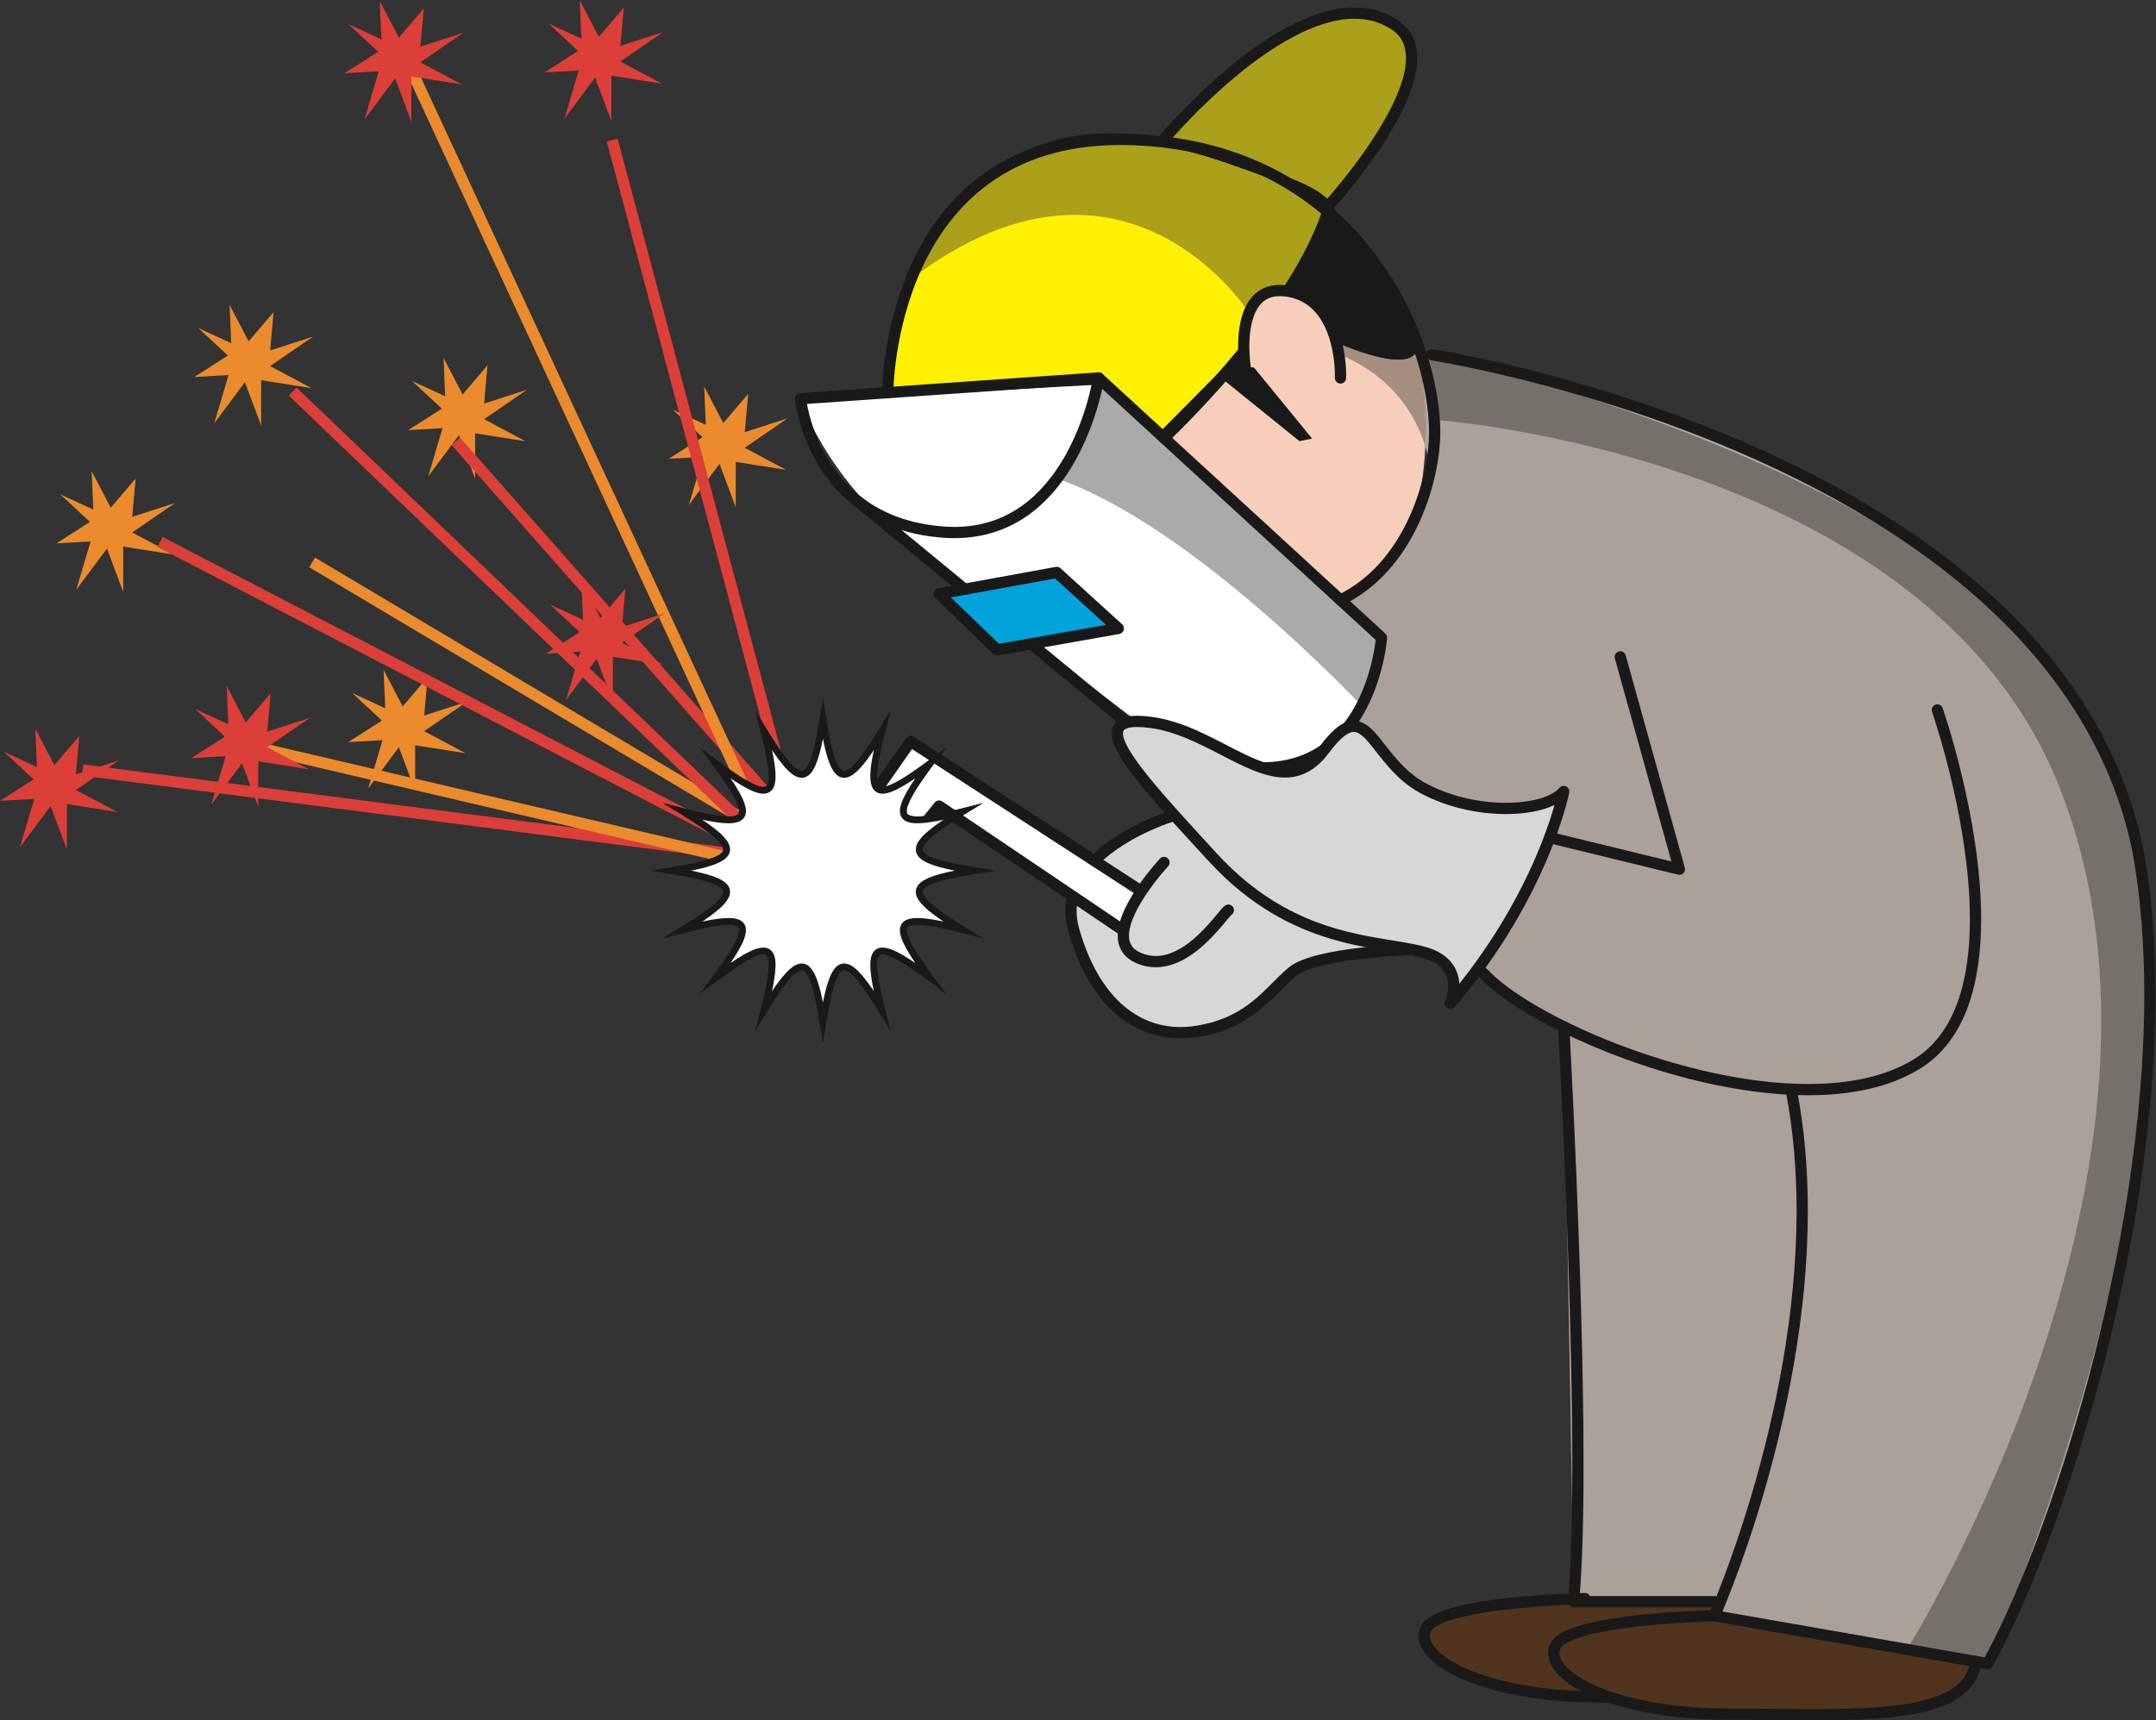<?xml version="1.0" encoding="UTF-8"?>
<!DOCTYPE svg PUBLIC "-//W3C//DTD SVG 1.1//EN" "http://www.w3.org/Graphics/SVG/1.1/DTD/svg11.dtd">
<svg version="1.1" xmlns="http://www.w3.org/2000/svg" xmlns:xlink="http://www.w3.org/1999/xlink" x="0" y="0" width="436" height="348" viewBox="0, 0, 436, 348">
  <rect x="0" y="0" width="436" height="348" fill="#333333" stroke="none"/>
  <defs>
    <clipPath id="Clip_1">
      <path d="M0.06,0.063 L435.906,0.063 L435.906,347.94 L0.06,347.94 z"/>
    </clipPath>
    <clipPath id="Clip_2">
      <path d="M0.06,0.063 L435.906,0.063 L435.906,347.94 L0.06,347.94 z"/>
    </clipPath>
  </defs>
  <g id="Layer_1">
    <g>
      <path d="M220.921,77.19 L161.886,80.657 C161.886,80.657 166.298,95.511 183.469,109.642 C200.639,123.772 241.008,154.35 241.008,154.35 C241.008,154.35 253.081,162.712 268.182,149.974 C283.282,137.235 279.376,128.982 279.376,128.982 L220.921,77.19" fill="#FFFFFE"/>
      <path d="M235.393,28.141 C235.393,28.141 264.325,-6.423 281.956,4.952 C294.823,13.253 268.182,42.164 268.182,42.164 L235.393,28.141" fill="#FFF101"/>
      <path d="M320.508,323.365 C320.508,323.365 290.645,323.934 288.27,329.621 C285.895,335.308 299.726,343.27 323.521,343.27 C347.315,343.27 371.983,345.256 373.299,332.602 L339.622,319.184 L320.508,323.365" fill="#50341D"/>
      <path d="M289.571,71.767 C289.571,71.767 399.404,94.914 424.494,149.974 C458.532,224.673 401.954,336.512 401.954,336.512 L346.711,326.844 L348.164,323.365 L318.256,323.365 L316.221,208.056 L299.945,196.848 L315.658,160.149 L306.511,163.737 L295.151,162.29 L283.129,155.934 L273.434,145.92 L279.376,131.455 L271.086,121.369 C271.086,121.369 278.828,118.44 285.466,106.265 C292.104,94.09 288.005,83.242 288.005,71.767 L289.571,71.767" fill="#ABA198"/>
    </g>
    <path d="M268.182,43.792 L260.429,58.899 L246.973,76.454 L234.825,88.073 L271.086,121.369 C271.086,121.369 281.39,117.416 285.466,106.265 C289.542,95.114 292.91,60.066 268.182,43.792" fill="#F7CEB9"/>
    <path d="M179.522,79.428 C179.522,79.428 178.547,52.568 199.734,35.947 C220.921,19.325 246.758,32.169 258.536,35.947 C270.314,39.724 269.6,43.792 269.6,43.792 L257.792,64.901 L234.825,88.073 L220.921,77.19 L179.522,79.428" fill="#FFF101"/>
    <path d="M179.522,79.428 L180.204,79.403 L180.201,79.275 C180.2,79.186 180.198,79.053 180.198,78.877 C180.197,76.973 180.4,70.109 183,61.86 C185.602,53.609 190.59,43.987 200.156,36.484 C207.929,30.389 216.301,28.332 224.415,28.329 C231.23,28.328 237.851,29.793 243.693,31.561 C249.538,33.33 254.592,35.397 258.328,36.597 C263.517,38.259 266.192,39.968 267.535,41.276 C268.877,42.59 268.919,43.463 268.925,43.654 L268.924,43.696 L269.183,43.719 L268.927,43.674 L268.924,43.696 L269.183,43.719 L268.927,43.674 L269.6,43.792 L269.004,43.459 L257.242,64.486 L234.768,87.161 L221.342,76.653 C221.211,76.55 221.05,76.5 220.884,76.509 L179.486,78.746 L179.522,79.428 L180.204,79.403 L179.522,79.428 L179.559,80.109 L220.702,77.886 L234.405,88.61 C234.677,88.823 235.066,88.799 235.31,88.553 L258.277,65.381 L258.388,65.234 L270.195,44.125 L270.272,43.91 C270.278,43.874 270.29,43.787 270.29,43.654 C270.297,43.107 270.054,41.81 268.486,40.297 C266.919,38.778 264.059,37.003 258.745,35.297 C255.095,34.127 250.002,32.045 244.089,30.255 C238.173,28.465 231.426,26.964 224.415,26.964 C216.075,26.96 207.347,29.103 199.313,35.41 C189.477,43.126 184.356,53.017 181.699,61.45 C179.04,69.886 178.834,76.877 178.833,78.877 C178.833,79.246 178.84,79.445 178.84,79.452 C178.847,79.635 178.928,79.809 179.062,79.932 C179.197,80.055 179.377,80.119 179.559,80.109 L179.522,79.428" fill="#1A1919"/>
    <path d="M269.6,43.792 C269.6,43.792 286.398,62.558 286.689,69.619 C286.98,76.678 271.093,69.619 271.093,69.619 L260.429,57.86 L269.6,43.792" fill="#1A1919"/>
    <path d="M251.003,71.179 L265.341,88.718 L262.781,89.238 L247.757,77.1" fill="#1A1919"/>
    <path d="M289.097,94.222 C288.989,93.394 288.75,92.012 288.235,90.303 C288.51,84.373 288.109,77.657 286.484,71.006 C286.607,70.7 286.678,70.347 286.691,69.943 C287.177,71.124 287.628,72.323 288.035,73.535 C288.268,80.479 289.735,87.228 289.097,94.222" fill="#A9AAA9"/>
    <path d="M289.183,95.069 C289.183,95.069 289.168,94.765 289.097,94.222 C289.735,87.228 288.268,80.479 288.035,73.535 C288.278,74.257 288.506,74.984 288.717,75.714 L290.312,84.566 C290.536,88.098 290.221,91.631 289.183,95.069" fill="#76706B"/>
    <path d="M288.235,90.303 C286.638,84.998 282.378,76.544 271.093,71.767 L265.341,63.277 L271.093,69.619 C271.093,69.619 278.154,72.756 282.775,72.756 C284.553,72.756 285.969,72.291 286.484,71.006 C288.109,77.657 288.51,84.373 288.235,90.303" fill="#A68E81"/>
    <path d="M272.498,47.055 C272.398,46.968 272.299,46.884 272.198,46.798 C271.271,45.7 270.528,44.846 270.078,44.334 L270.116,44.266 C270.782,45.017 271.591,45.954 272.498,47.055 M269.191,41.066 C269.187,41.06 269.182,41.054 269.177,41.048 C273.894,35.658 293.312,12.278 281.956,4.952 C293.881,12.474 274.004,35.73 269.191,41.066" fill="#A9AAA9"/>
    <path d="M269.177,41.048 C268.982,40.806 268.753,40.554 268.486,40.297 C266.919,38.778 264.059,37.003 258.745,35.297 C255.095,34.127 250.002,32.045 244.089,30.255 C241.364,29.431 238.463,28.668 235.441,28.084 C236.572,26.758 257.293,2.734 274.03,2.734 C276.819,2.734 279.497,3.401 281.956,4.952 C293.312,12.278 273.894,35.658 269.177,41.048" fill="#AAA019"/>
    <path d="M265.34,63.275 L261.113,60.361 L261.718,59.281 L265.34,63.275 M274.758,49.89 C273.821,48.734 272.949,47.686 272.198,46.798 C272.299,46.884 272.398,46.968 272.498,47.055 C273.2,47.906 273.96,48.854 274.758,49.89" fill="#A68E81"/>
    <path d="M252.524,63.183 C252.524,63.183 239.955,43.459 217.346,43.459 C208.26,43.459 197.555,46.643 185.388,55.571 C188.335,49.001 192.945,42.14 200.156,36.484 C207.929,30.389 216.301,28.332 224.415,28.329 C231.23,28.328 237.851,29.793 243.693,31.561 C249.538,33.33 254.592,35.397 258.328,36.597 C263.517,38.259 266.192,39.968 267.535,41.276 C267.835,41.569 268.07,41.841 268.254,42.088 C268.206,42.139 268.182,42.164 268.182,42.164 C268.182,42.164 268.32,42.305 268.575,42.575 C268.866,43.091 268.913,43.446 268.923,43.604 L264.091,52.242 L260.429,57.86 L260.75,58.214 L259.984,59.583 L258.803,58.769 L252.524,63.183" fill="#AAA019"/>
    <path d="M261.113,60.361 L259.984,59.583 L260.75,58.214 L261.718,59.281 L261.113,60.361 M184.297,56.384 C184.297,56.384 194.209,27.431 226.385,27.431 C229.213,27.431 232.211,27.654 235.393,28.141 C235.393,28.141 235.409,28.122 235.441,28.084 C238.463,28.668 241.364,29.431 244.089,30.255 C250.002,32.045 255.095,34.127 258.745,35.297 C264.059,37.003 266.919,38.778 268.486,40.297 C268.753,40.554 268.982,40.806 269.177,41.048 C269.182,41.054 269.187,41.06 269.191,41.066 C268.719,41.59 268.391,41.941 268.254,42.088 C268.07,41.841 267.835,41.569 267.535,41.276 C266.192,39.968 263.517,38.259 258.328,36.597 C254.592,35.397 249.538,33.33 243.693,31.561 C237.851,29.793 231.23,28.328 224.415,28.329 C216.301,28.332 207.929,30.389 200.156,36.484 C192.945,42.14 188.335,49.001 185.388,55.571 C185.025,55.837 184.663,56.107 184.297,56.384 M264.091,52.242 L268.923,43.604 C268.913,43.446 268.866,43.091 268.575,42.575 C268.907,42.928 269.436,43.5 270.116,44.266 L270.078,44.334 C269.771,43.983 269.6,43.792 269.6,43.792 L264.091,52.242 M269.6,43.792 L269.6,43.792" fill="#1A1919"/>
    <path d="M282.775,72.756 C278.154,72.756 271.093,69.619 271.093,69.619 L265.341,63.277 L265.341,63.276 L265.34,63.275 L261.718,59.281 L260.75,58.214 L260.429,57.86 L269.6,43.792 C269.6,43.792 269.771,43.983 270.078,44.334 C270.528,44.846 271.271,45.7 272.198,46.798 C272.949,47.686 273.821,48.734 274.758,49.89 C278.655,54.943 283.45,62.057 286.691,69.943 C286.678,70.347 286.607,70.7 286.484,71.006 C285.969,72.291 284.553,72.756 282.775,72.756" fill="#1A1919"/>
    <g>
      <path d="M433.353,179.768 C431.649,169.445 428.795,159.411 424.494,149.974 C424.404,149.775 424.314,149.582 424.222,149.385 C424.774,150.454 425.301,151.532 425.807,152.628 C429.604,160.859 432.022,170.033 433.353,179.768 M409.091,128.275 C377.134,95.788 316.926,78.521 296.529,73.409 C318.207,78.021 376.062,93.123 409.091,128.275" fill="#A9AAA9"/>
      <path d="M401.954,336.512 L401.954,336.512 L385.812,333.374 C385.812,333.374 447.223,235.023 416.152,158.436 C389.236,92.087 290.38,84.94 290.38,84.94 L290.312,84.566 C290.124,81.595 289.556,78.625 288.717,75.714 L288.005,71.767 C288.005,71.767 291.156,72.266 296.529,73.409 C316.926,78.521 377.134,95.788 409.091,128.275 C415.066,134.635 420.233,141.656 424.222,149.385 C424.314,149.582 424.404,149.775 424.494,149.974 C428.795,159.411 431.649,169.445 433.353,179.768 C442.326,245.378 401.954,336.512 401.954,336.512" fill="#76706B"/>
    </g>
    <path d="M290.312,84.566 L288.717,75.714 C289.556,78.625 290.124,81.595 290.312,84.566" fill="#585450"/>
    <path d="M222.174,77.181 L279.376,128.982 L275.342,142.763 C275.342,142.763 241.121,106.211 213.757,96.814 L218.686,88.073 L222.174,77.181" fill="#A9AAA9"/>
    <path d="M320.486,322.228 C320.467,322.228 312.98,322.37 305.155,323.23 C301.239,323.661 297.244,324.267 294.01,325.147 C292.391,325.589 290.962,326.095 289.799,326.717 C289.217,327.029 288.7,327.372 288.259,327.771 C287.82,328.169 287.451,328.631 287.22,329.182 C286.987,329.738 286.868,330.33 286.868,330.922 C286.868,331.847 287.153,332.757 287.643,333.607 C288.506,335.096 289.98,336.452 291.981,337.714 C294.986,339.598 299.211,341.257 304.52,342.463 C309.827,343.666 316.216,344.407 323.521,344.407 C329.191,344.407 334.925,344.521 340.395,344.521 C349.112,344.517 357.14,344.243 363.265,342.707 C366.327,341.934 368.932,340.846 370.902,339.227 C372.873,337.618 374.161,335.412 374.43,332.72 C374.495,332.095 374.041,331.536 373.416,331.471 C372.792,331.406 372.232,331.86 372.168,332.484 C371.936,334.608 371.032,336.157 369.455,337.472 C368.27,338.45 366.683,339.262 364.751,339.908 C361.854,340.88 358.195,341.474 354.049,341.814 C349.902,342.155 345.268,342.246 340.395,342.246 C334.956,342.246 329.221,342.133 323.521,342.133 C312.627,342.135 303.869,340.439 297.918,338.109 C294.943,336.947 292.674,335.622 291.209,334.329 C290.476,333.684 289.946,333.05 289.614,332.472 C289.281,331.891 289.144,331.379 289.143,330.922 C289.144,330.628 289.199,330.348 289.319,330.059 C289.385,329.899 289.527,329.691 289.787,329.456 C290.268,329.013 291.144,328.522 292.287,328.086 C294.291,327.315 297.094,326.681 300.133,326.193 C304.697,325.458 309.809,325.033 313.768,324.794 C315.748,324.675 317.441,324.602 318.638,324.558 C319.236,324.537 319.711,324.523 320.035,324.514 C320.359,324.505 320.529,324.502 320.529,324.502 C321.158,324.49 321.657,323.971 321.645,323.343 C321.633,322.715 321.114,322.216 320.486,322.228" fill="#1A1919"/>
    <g clip-path="url(#Clip_1)">
      <path d="M236.265,28.871 L236.322,28.804 C236.929,28.086 242.351,21.771 249.646,15.673 C253.292,12.625 257.406,9.632 261.592,7.421 C265.779,5.205 270.031,3.787 273.919,3.792 C276.565,3.795 279.041,4.428 281.339,5.907 C282.433,6.616 283.152,7.448 283.629,8.414 C284.102,9.38 284.329,10.5 284.329,11.771 C284.336,14.399 283.324,17.631 281.74,20.939 C279.37,25.906 275.763,31.046 272.753,34.918 C271.247,36.855 269.892,38.479 268.914,39.615 C268.426,40.183 268.031,40.63 267.76,40.934 C267.625,41.085 267.52,41.201 267.45,41.279 L267.345,41.394 C266.919,41.856 266.949,42.575 267.411,43.001 C267.873,43.427 268.592,43.397 269.018,42.935 C269.038,42.913 273.385,38.197 277.755,31.986 C279.939,28.878 282.131,25.398 283.793,21.919 C285.449,18.436 286.597,14.961 286.604,11.771 C286.605,10.232 286.327,8.75 285.671,7.412 C285.018,6.075 283.982,4.902 282.573,3.996 C279.889,2.261 276.931,1.514 273.919,1.517 C269.337,1.522 264.624,3.196 260.105,5.636 C253.33,9.304 246.963,14.737 242.261,19.257 C237.562,23.778 234.539,27.389 234.52,27.411 C234.117,27.893 234.181,28.61 234.662,29.013 C235.144,29.416 235.862,29.353 236.265,28.871" fill="#1A1919"/>
      <path d="M346.711,326.844 C346.711,326.844 316.847,327.413 314.473,333.1 C312.098,338.787 325.929,346.749 349.724,346.749 C373.519,346.749 398.187,348.735 399.502,336.084" fill="#50341D"/>
      <path d="M346.689,325.707 C346.67,325.708 339.183,325.849 331.358,326.709 C327.442,327.14 323.446,327.747 320.213,328.626 C318.594,329.068 317.165,329.574 316.002,330.196 C315.42,330.509 314.903,330.851 314.462,331.25 C314.023,331.648 313.654,332.111 313.423,332.662 C313.19,333.218 313.071,333.809 313.072,334.402 C313.071,335.327 313.356,336.236 313.846,337.086 C314.71,338.575 316.184,339.931 318.185,341.192 C321.189,343.077 325.414,344.736 330.723,345.941 C336.03,347.144 342.419,347.886 349.724,347.886 C355.395,347.886 361.13,347.999 366.601,347.999 C375.317,347.996 383.345,347.721 389.469,346.186 C392.531,345.414 395.136,344.326 397.105,342.707 C399.076,341.098 400.365,338.893 400.633,336.201 C400.698,335.576 400.244,335.017 399.62,334.952 C398.995,334.887 398.436,335.341 398.371,335.966 C398.139,338.088 397.236,339.637 395.659,340.952 C394.473,341.93 392.887,342.741 390.955,343.387 C388.058,344.359 384.399,344.953 380.254,345.292 C376.107,345.633 371.473,345.725 366.601,345.724 C361.162,345.725 355.425,345.611 349.724,345.611 C338.83,345.613 330.072,343.918 324.121,341.588 C321.147,340.426 318.877,339.101 317.412,337.808 C316.679,337.163 316.149,336.529 315.817,335.951 C315.484,335.37 315.347,334.858 315.346,334.402 C315.347,334.107 315.402,333.828 315.522,333.538 C315.588,333.379 315.731,333.17 315.99,332.935 C316.471,332.493 317.347,332.001 318.49,331.565 C320.494,330.794 323.296,330.16 326.336,329.672 C330.9,328.937 336.011,328.512 339.971,328.273 C341.951,328.154 343.644,328.081 344.841,328.038 C345.439,328.016 345.914,328.002 346.238,327.993 C346.562,327.985 346.732,327.981 346.733,327.981 C347.361,327.969 347.86,327.451 347.848,326.823 C347.836,326.195 347.317,325.695 346.689,325.707" fill="#1A1919"/>
    </g>
    <path d="M237.487,164.917 C237.487,164.917 212.675,172.283 217.122,188.078 C221.57,203.873 231.313,210.376 242.132,208.609 C252.951,206.845 256.577,200.589 261.304,196.608 C266.031,192.627 285.466,192.063 285.466,192.063" fill="#D7D8D6"/>
    <path d="M237.164,163.827 C237.109,163.845 231.815,165.412 226.443,168.703 C223.757,170.352 221.045,172.433 218.967,175.021 C216.891,177.602 215.449,180.735 215.451,184.351 C215.451,185.644 215.635,186.992 216.027,188.386 C218.057,195.594 221.19,200.995 225.111,204.615 C229.028,208.236 233.747,210.034 238.729,210.028 C239.912,210.028 241.109,209.928 242.315,209.731 C247.916,208.825 251.755,206.705 254.714,204.328 C257.673,201.951 259.785,199.366 262.036,197.478 C262.484,197.097 263.21,196.691 264.124,196.325 C265.726,195.678 267.891,195.138 270.21,194.717 C273.691,194.082 277.525,193.7 280.479,193.48 C281.957,193.37 283.215,193.3 284.102,193.257 C284.545,193.236 284.896,193.222 285.135,193.213 C285.374,193.204 285.498,193.2 285.499,193.2 C286.127,193.182 286.621,192.658 286.603,192.03 C286.585,191.402 286.061,190.908 285.433,190.926 C285.413,190.927 280.532,191.068 275.025,191.713 C272.27,192.036 269.361,192.484 266.801,193.114 C265.521,193.43 264.328,193.791 263.274,194.215 C262.221,194.641 261.305,195.123 260.571,195.738 C258.096,197.832 256.032,200.365 253.292,202.552 C250.551,204.74 247.167,206.629 241.949,207.486 C240.858,207.664 239.784,207.753 238.729,207.753 C234.287,207.747 230.191,206.198 226.654,202.943 C223.122,199.686 220.163,194.68 218.217,187.769 C217.878,186.565 217.726,185.429 217.726,184.351 C217.728,181.352 218.898,178.748 220.741,176.445 C223.498,172.996 227.781,170.343 231.373,168.6 C233.168,167.727 234.787,167.075 235.953,166.644 C236.536,166.428 237.006,166.267 237.327,166.162 C237.487,166.109 237.611,166.069 237.693,166.044 L237.785,166.015 L237.811,166.007 C238.413,165.829 238.756,165.196 238.578,164.593 C238.399,163.991 237.766,163.648 237.164,163.827" fill="#1A1919"/>
    <path d="M289.399,72.891 C289.399,72.891 289.514,72.909 289.749,72.947 C293.387,73.54 324.803,78.976 357.266,93.977 C373.498,101.474 389.985,111.362 403.399,124.189 C416.814,137.02 427.153,152.762 431.2,172.049 L432.313,171.816 L431.195,172.021 C432.881,181.217 433.631,191.057 433.631,201.205 C433.633,227.025 428.775,254.831 422.253,279.123 C415.737,303.411 407.543,324.211 400.962,335.956 L401.954,336.512 L402.15,335.392 L346.907,325.724 L346.711,326.844 L347.749,327.309 C347.774,327.233 365.582,287.48 365.594,244.904 C365.593,236.688 364.928,228.364 363.336,220.199 C363.216,219.582 362.619,219.18 362.002,219.3 C361.385,219.42 360.983,220.018 361.103,220.634 C362.663,228.631 363.319,236.81 363.319,244.904 C363.32,265.878 358.909,286.272 354.492,301.405 C352.283,308.972 350.075,315.225 348.42,319.581 C347.593,321.759 346.904,323.463 346.423,324.62 C346.183,325.199 345.994,325.641 345.866,325.937 C345.738,326.234 345.673,326.379 345.673,326.38 C345.53,326.699 345.543,327.07 345.707,327.378 C345.87,327.687 346.171,327.904 346.515,327.965 L401.758,337.633 C402.235,337.716 402.71,337.49 402.947,337.068 C409.674,325.048 417.887,304.156 424.45,279.713 C431.009,255.273 435.904,227.308 435.906,201.205 C435.906,190.946 435.149,180.972 433.432,171.611 L433.427,171.582 C429.136,151.124 417.941,134.567 403.639,121.29 C382.179,101.369 353.724,88.742 330.629,81.056 C307.533,73.374 289.787,70.649 289.744,70.642 C289.123,70.547 288.542,70.973 288.447,71.594 C288.352,72.215 288.778,72.796 289.399,72.891" fill="#1A1919"/>
    <path d="M390.708,143.987 C390.709,143.987 390.736,144.066 390.792,144.23 C391.207,145.454 393.105,151.196 394.895,158.975 C396.687,166.753 398.366,176.574 398.365,185.917 C398.367,191.954 397.662,197.787 395.879,202.725 C394.091,207.669 391.264,211.693 386.978,214.312 C381.276,217.796 373.839,219.281 365.666,219.279 C353.213,219.283 339.109,215.84 327.059,211.192 C321.034,208.869 315.519,206.247 310.979,203.62 C306.441,200.997 302.874,198.352 300.782,196.077 C300.356,195.615 299.636,195.586 299.174,196.012 C298.712,196.438 298.683,197.157 299.109,197.619 C301.468,200.172 305.177,202.887 309.84,205.589 C323.825,213.667 346.371,221.539 365.666,221.554 C374.104,221.551 381.947,220.041 388.163,216.254 C392.976,213.319 396.115,208.785 398.018,203.497 C399.926,198.202 400.638,192.129 400.64,185.917 C400.638,175.665 398.69,165.02 396.748,156.917 C394.806,148.816 392.865,143.262 392.856,143.236 C392.649,142.643 392,142.33 391.407,142.538 C390.814,142.745 390.501,143.394 390.709,143.987" fill="#1A1919"/>
    <path d="M326.565,133.18 L338.005,174.26 L314.742,168.583 C314.132,168.434 313.517,168.808 313.368,169.418 C313.219,170.028 313.593,170.644 314.203,170.793 L339.352,176.931 C339.744,177.026 340.159,176.906 340.439,176.617 C340.719,176.328 340.826,175.908 340.718,175.521 L328.757,132.569 C328.588,131.964 327.961,131.61 327.356,131.779 C326.751,131.947 326.397,132.575 326.565,133.18" fill="#1A1919"/>
    <path d="M161.886,80.657 L161.965,81.792 L222.253,77.589 L222.174,76.454 L221.049,76.284 L221.037,76.36 C220.903,77.202 219.543,84.895 215.361,92.258 C213.273,95.942 210.488,99.534 206.841,102.187 C203.189,104.838 198.692,106.578 193.01,106.582 C192.341,106.582 191.656,106.558 190.954,106.508 C184.492,106.043 179.568,104.184 175.769,101.675 C170.076,97.913 166.882,92.636 165.11,88.267 C164.226,86.085 163.7,84.137 163.397,82.743 C163.246,82.046 163.15,81.488 163.092,81.109 C163.064,80.919 163.045,80.774 163.033,80.679 L163.021,80.574 L163.018,80.547 L161.886,80.657 L161.965,81.792 L161.886,80.657 L160.754,80.767 C160.767,80.864 161.385,87.28 165.448,94.024 C167.481,97.394 170.388,100.845 174.515,103.572 C178.639,106.301 183.977,108.291 190.791,108.777 C191.546,108.831 192.286,108.857 193.01,108.857 C199.364,108.862 204.515,106.806 208.562,103.742 C214.64,99.141 218.285,92.362 220.451,86.756 C222.614,81.145 223.289,76.678 223.298,76.624 C223.35,76.283 223.244,75.937 223.01,75.683 C222.776,75.429 222.439,75.295 222.095,75.319 L161.807,79.523 C161.499,79.544 161.216,79.687 161.017,79.923 C160.818,80.158 160.724,80.46 160.754,80.767 L161.886,80.657" fill="#1A1919"/>
    <path d="M221.404,77.292 L278.607,129.82 L279.376,128.982 L278.241,128.903 L278.237,128.963 C278.184,129.653 277.55,136.107 274.341,142.252 C272.739,145.327 270.507,148.314 267.421,150.524 C264.331,152.732 260.387,154.196 255.192,154.2 C248.487,154.203 239.671,151.714 228.209,145.007 L227.635,145.988 L228.358,145.11 L174.394,100.7 C173.909,100.301 173.192,100.371 172.793,100.856 C172.393,101.341 172.463,102.058 172.948,102.457 L226.912,146.867 L227.06,146.97 C238.744,153.803 247.918,156.472 255.192,156.475 C261.001,156.48 265.58,154.744 269.077,152.131 C274.328,148.208 277.151,142.43 278.697,137.672 C280.241,132.907 280.505,129.122 280.511,129.062 C280.535,128.717 280.4,128.378 280.145,128.145 L222.943,75.616 C222.48,75.191 221.761,75.222 221.336,75.685 C220.911,76.147 220.942,76.867 221.405,77.292" fill="#1A1919"/>
    <path d="M180.658,79.357 L179.534,79.427 L180.66,79.427 L180.658,79.357 L179.534,79.427 L180.66,79.427 C180.654,79.405 180.68,66.721 186.463,54.203 C189.351,47.94 193.659,41.731 200.083,37.088 C206.511,32.447 215.069,29.333 226.629,29.329 C227.617,29.329 228.628,29.352 229.66,29.398 C240.768,29.904 249.999,32.639 257.624,36.733 C269.058,42.874 276.898,52.096 281.889,61.535 C286.881,70.966 288.998,80.624 288.993,87.442 C288.993,88.035 288.977,88.607 288.946,89.155 C288.703,93.498 287.391,99.763 284.488,105.681 C281.584,111.609 277.118,117.174 270.589,120.346 C270.024,120.621 269.788,121.302 270.063,121.866 C270.338,122.431 271.018,122.667 271.583,122.392 C278.7,118.93 283.477,112.92 286.531,106.682 C289.588,100.434 290.95,93.942 291.218,89.284 C291.251,88.691 291.268,88.076 291.268,87.442 C291.267,82.594 290.283,76.571 288.103,70.192 C284.831,60.629 278.857,50.265 269.374,42.073 C259.896,33.881 246.899,27.899 229.763,27.126 C228.697,27.078 227.653,27.054 226.629,27.054 C214.661,27.049 205.567,30.312 198.751,35.244 C188.519,42.646 183.455,53.675 180.924,62.815 C178.394,71.965 178.386,79.278 178.385,79.427 L178.387,79.499 C178.426,80.126 178.966,80.602 179.593,80.563 C180.22,80.524 180.697,79.984 180.658,79.357" fill="#1A1919"/>
    <path d="M316.221,160.108 C316.221,160.108 312.204,180.882 293.276,203.006 C293.276,203.006 296.873,195.073 287.874,192.61 C278.872,190.141 261.68,191.265 245.307,173.48 C228.932,155.692 218.309,144.207 232.758,146.13 C247.209,148.054 258.825,163.672 267.805,151.64 C276.786,139.606 277.06,153.702 287.85,159.473 C298.64,165.243 312.68,164.314 316.221,160.108" fill="#D7D8D6"/>
    <path d="M316.221,160.108 L315.104,159.892 L315.094,159.941 C314.867,161.058 310.576,181.04 292.412,202.267 L293.276,203.006 L294.312,203.476 C294.345,203.392 295.117,201.714 295.124,199.484 C295.126,198.095 294.803,196.455 293.725,194.974 C292.651,193.49 290.858,192.242 288.174,191.513 C285.815,190.868 283.033,190.477 279.914,189.958 C275.237,189.183 269.81,188.134 264.047,185.653 C258.284,183.17 252.178,179.262 246.143,172.71 C240.659,166.753 235.828,161.509 232.398,157.278 C230.684,155.165 229.321,153.303 228.411,151.764 C227.955,150.996 227.614,150.309 227.396,149.728 C227.176,149.147 227.085,148.676 227.087,148.354 C227.088,148.104 227.133,147.951 227.192,147.837 C227.283,147.675 227.428,147.512 227.873,147.339 C228.311,147.174 229.019,147.056 229.982,147.058 C230.712,147.058 231.588,147.122 232.608,147.258 C237.594,147.916 242.364,150.342 246.871,152.676 C249.126,153.841 251.316,154.979 253.464,155.84 C255.612,156.698 257.727,157.288 259.841,157.291 C261.43,157.293 263.015,156.943 264.513,156.131 C266.013,155.322 267.413,154.068 268.716,152.32 C269.949,150.666 270.995,149.557 271.845,148.903 C272.703,148.244 273.311,148.058 273.775,148.058 C274.075,148.059 274.358,148.131 274.693,148.301 C275.275,148.595 275.975,149.235 276.74,150.13 C277.896,151.469 279.206,153.333 280.88,155.222 C282.556,157.111 284.615,159.033 287.313,160.476 C292.832,163.423 299.097,164.667 304.52,164.67 C307.313,164.669 309.885,164.339 312.041,163.713 C314.194,163.079 315.955,162.174 317.091,160.841 L316.221,160.108 L315.104,159.892 L316.221,160.108 L315.351,159.376 C314.69,160.177 313.303,160.983 311.406,161.528 C309.512,162.08 307.131,162.396 304.52,162.395 C299.443,162.398 293.499,161.208 288.386,158.47 C284.763,156.535 282.353,153.559 280.311,150.944 C279.286,149.638 278.363,148.425 277.359,147.473 C276.856,146.998 276.328,146.585 275.735,146.279 C275.144,145.973 274.478,145.782 273.775,145.783 C272.657,145.783 271.551,146.253 270.455,147.102 C269.351,147.956 268.203,149.207 266.893,150.96 C265.741,152.503 264.586,153.506 263.432,154.13 C262.275,154.752 261.107,155.014 259.841,155.016 C258.164,155.018 256.311,154.531 254.31,153.728 C251.307,152.528 248.003,150.637 244.441,148.894 C240.877,147.154 237.042,145.555 232.908,145.003 C231.813,144.857 230.843,144.783 229.982,144.783 C228.472,144.79 227.275,144.992 226.315,145.579 C225.84,145.873 225.437,146.284 225.18,146.776 C224.921,147.266 224.811,147.813 224.812,148.354 C224.814,149.063 224.986,149.777 225.267,150.529 C225.764,151.843 226.614,153.291 227.755,154.93 C231.175,159.827 237.269,166.425 244.47,174.25 C252.796,183.302 261.41,187.588 269.026,189.878 C272.834,191.025 276.393,191.68 279.542,192.202 C282.689,192.723 285.432,193.118 287.573,193.707 C289.892,194.346 291.155,195.312 291.886,196.312 C292.614,197.314 292.847,198.427 292.849,199.484 C292.849,200.325 292.693,201.11 292.536,201.673 C292.457,201.955 292.379,202.181 292.322,202.332 L292.257,202.498 L292.241,202.534 L292.239,202.54 L292.668,202.73 L292.24,202.537 L292.239,202.54 L292.668,202.73 L292.24,202.537 C292.007,203.053 292.188,203.662 292.666,203.966 C293.144,204.27 293.772,204.176 294.141,203.746 C313.246,181.409 317.312,160.447 317.337,160.324 C317.436,159.815 317.179,159.305 316.711,159.082 C316.243,158.858 315.685,158.979 315.351,159.376 L316.221,160.108" fill="#1A1919"/>
    <path d="M189.906,120.134 L213.701,115.791 L226.157,127.121 L201.654,131.455 L189.906,120.134" fill="#00A3DA"/>
    <path d="M189.906,120.134 L190.11,121.253 L213.352,117.011 L223.679,126.404 L202.026,130.234 L190.696,119.315 L189.906,120.134 L190.11,121.253 L189.906,120.134 L189.117,120.953 L200.865,132.274 C201.127,132.527 201.492,132.639 201.852,132.575 L226.355,128.241 C226.784,128.165 227.129,127.855 227.25,127.437 C227.371,127.018 227.245,126.572 226.923,126.279 L214.467,114.95 C214.205,114.712 213.844,114.609 213.497,114.672 L189.702,119.015 C189.281,119.092 188.941,119.396 188.817,119.806 C188.694,120.215 188.809,120.656 189.117,120.953 L189.906,120.134" fill="#1A1919"/>
    <path d="M315.085,207.757 C315.085,207.76 315.13,208.558 315.208,210.036 C315.759,220.373 317.961,263.797 317.96,296.379 C317.961,307.352 317.709,317.101 317.068,323.894 C317.038,324.213 317.143,324.529 317.359,324.766 C317.575,325.003 317.879,325.138 318.2,325.138 L346.767,325.138 C347.395,325.138 347.904,324.629 347.904,324.001 C347.904,323.372 347.395,322.863 346.767,322.863 L318.2,322.863 L318.2,324.001 L319.333,324.107 C319.986,317.175 320.235,307.391 320.235,296.379 C320.235,259.038 317.357,207.641 317.356,207.63 C317.321,207.003 316.784,206.523 316.157,206.558 C315.53,206.593 315.05,207.13 315.085,207.757" fill="#1A1919"/>
    <path d="M236.169,89.424 C236.19,89.404 242.534,83.482 249.835,74.882 C257.135,66.275 265.4,55.02 269.254,44.172 C269.464,43.58 269.154,42.93 268.562,42.72 C267.97,42.51 267.319,42.82 267.11,43.412 C263.445,53.774 255.317,64.919 248.101,73.41 C244.494,77.659 241.117,81.252 238.645,83.78 C237.409,85.044 236.4,86.042 235.7,86.722 C235.35,87.063 235.078,87.324 234.894,87.499 C234.71,87.674 234.617,87.761 234.616,87.761 C234.157,88.19 234.132,88.91 234.561,89.369 C234.99,89.828 235.71,89.853 236.169,89.424" fill="#1A1919"/>
    <path d="M251.787,74.134 C251.787,74.134 249.139,57.113 260.429,58.899 C271.719,60.686 271.086,76.454 271.086,76.454" fill="#F7CEB9"/>
    <path d="M252.911,73.959 L252.902,73.895 C252.855,73.568 252.654,72.033 252.654,70.093 C252.649,67.906 252.926,65.2 253.86,63.201 C254.325,62.199 254.933,61.384 255.716,60.82 C256.503,60.259 257.477,59.91 258.842,59.905 C259.273,59.905 259.742,59.942 260.251,60.023 C262.556,60.392 264.244,61.366 265.573,62.69 C267.561,64.67 268.692,67.518 269.286,70.132 C269.884,72.742 269.956,75.091 269.955,76.004 C269.955,76.141 269.953,76.245 269.952,76.314 L269.95,76.39 L269.949,76.409 C269.924,77.037 270.413,77.566 271.041,77.591 C271.668,77.616 272.197,77.127 272.222,76.499 C272.223,76.486 272.23,76.311 272.23,76.004 C272.226,74.634 272.106,70.657 270.633,66.687 C269.894,64.704 268.809,62.711 267.182,61.082 C265.56,59.452 263.378,58.21 260.606,57.776 C259.99,57.678 259.402,57.631 258.842,57.631 C257.071,57.626 255.562,58.123 254.387,58.974 C252.617,60.256 251.642,62.207 251.085,64.205 C250.529,66.213 250.381,68.32 250.38,70.093 C250.38,72.486 250.658,74.27 250.663,74.309 C250.76,74.929 251.341,75.354 251.962,75.258 C252.583,75.161 253.008,74.58 252.911,73.959" fill="#1A1919"/>
    <path d="M241.008,186.905 L184.137,149.974 L173.671,164.917 L183,171.585 L189.906,163.054 L235.393,193.765 L241.008,186.905" fill="#FFFFFE"/>
    <path d="M241.008,186.905 L241.627,185.951 L184.756,149.02 C184.241,148.685 183.557,148.818 183.205,149.321 L172.739,164.264 C172.381,164.776 172.501,165.479 173.009,165.842 L182.338,172.51 C182.827,172.86 183.506,172.767 183.884,172.301 L190.134,164.58 L234.756,194.708 C235.242,195.036 235.901,194.94 236.273,194.486 L241.888,187.625 C242.094,187.374 242.182,187.051 242.132,186.73 C242.082,186.409 241.9,186.128 241.627,185.951 L241.008,186.905 L240.128,186.184 L235.169,192.242 L190.543,162.112 C190.053,161.781 189.394,161.88 189.022,162.338 L182.79,170.037 L175.249,164.647 L184.438,151.526 L240.388,187.859 L241.008,186.905 L240.128,186.184 L241.008,186.905" fill="#1A1919"/>
    <path d="M235.393,174.464 C235.393,174.464 221.103,189.784 230.202,193.765 C239.302,197.746 247.264,184.701 248.401,184.115" fill="#D7D8D6"/>
    <path d="M234.561,173.689 C234.539,173.713 232.455,175.946 230.348,178.971 C229.295,180.485 228.235,182.196 227.423,183.953 C226.615,185.711 226.039,187.513 226.034,189.272 C226.032,190.389 226.283,191.504 226.901,192.481 C227.517,193.46 228.482,194.257 229.746,194.807 C231.087,195.395 232.433,195.658 233.733,195.657 C235.873,195.656 237.862,194.957 239.632,193.955 C242.289,192.446 244.503,190.246 246.166,188.388 C246.995,187.459 247.685,186.613 248.203,185.991 C248.461,185.681 248.676,185.425 248.831,185.257 L249,185.083 L249.016,185.068 L249.017,185.067 L248.657,184.611 L248.922,185.126 L249.017,185.067 L248.657,184.611 L248.922,185.126 C249.481,184.838 249.7,184.152 249.413,183.594 C249.125,183.036 248.439,182.816 247.881,183.104 C247.606,183.254 247.499,183.374 247.355,183.509 C247.105,183.759 246.844,184.069 246.519,184.458 C245.397,185.807 243.575,188.076 241.316,189.987 C240.189,190.942 238.958,191.801 237.678,192.41 C236.396,193.021 235.075,193.382 233.733,193.382 C232.735,193.381 231.719,193.186 230.658,192.723 C229.724,192.311 229.175,191.817 228.824,191.266 C228.477,190.714 228.311,190.065 228.309,189.272 C228.304,188.034 228.755,186.487 229.489,184.907 C230.583,182.532 232.276,180.09 233.69,178.266 C234.398,177.353 235.035,176.592 235.494,176.061 C235.724,175.796 235.908,175.589 236.034,175.449 L236.178,175.29 L236.224,175.24 C236.653,174.781 236.628,174.061 236.168,173.633 C235.709,173.204 234.989,173.229 234.561,173.689" fill="#1A1919"/>
    <path d="M142.061,88.446 L136.052,82.866 L142.738,85.95 L142.41,78.2 L146.266,85.582 L151.305,79.664 L150.611,87.415 L159.28,84.625 L150.605,90.58 L158.991,95.049 L148.794,93.438 L148.785,102.6 L145.504,93.832 L139.304,102.152 L142.196,92.398 L135.265,92.79 L142.061,88.446" fill="#EB8B2D"/>
    <path d="M89.355,82.659 L83.343,77.081 L90.03,80.165 L89.701,72.415 L93.556,79.797 L98.594,73.879 L97.903,81.631 L106.567,78.842 L97.896,84.796 L106.283,89.265 L96.084,87.653 L96.075,96.814 L92.798,88.047 L86.593,96.368 L89.488,86.611 L82.552,87.005 L89.355,82.659" fill="#EB8B2D"/>
    <path d="M46.084,71.917 L40.072,66.339 L46.761,69.423 L46.433,61.673 L50.287,69.056 L55.325,63.138 L54.634,70.889 L63.298,68.099 L54.627,74.054 L63.012,78.522 L52.815,76.911 L52.806,86.072 L49.527,77.305 L43.324,85.627 L46.217,75.87 L39.286,76.264 L46.084,71.917" fill="#EB8B2D"/>
    <path d="M77.229,145.766 L71.22,140.186 L77.905,143.271 L77.574,135.521 L81.431,142.904 L86.471,136.984 L85.778,144.736 L94.444,141.946 L85.773,147.901 L94.158,152.37 L83.961,150.758 L83.95,159.921 L80.673,151.153 L74.471,159.473 L77.361,149.718 L70.43,150.111 L77.229,145.766" fill="#EB8B2D"/>
    <path d="M18.192,105.572 L12.181,99.994 L18.865,103.079 L18.537,95.328 L22.391,102.71 L27.434,96.792 L26.738,104.544 L35.405,101.755 L26.736,107.707 L35.12,112.176 L24.921,110.566 L24.912,119.728 L21.636,110.959 L15.431,119.28 L18.323,109.524 L11.39,109.918 L18.192,105.572" fill="#EB8B2D"/>
    <path d="M158.733,169.36 L63.7,112.79 L62.536,114.744 L157.57,171.315" fill="#EB8B2D"/>
    <path d="M160.462,174.877 L32.908,108.632 L31.859,110.651 L159.413,176.896" fill="#DC3E38"/>
    <path d="M158.827,173.112 L59.975,78.383 L58.402,80.026 L157.254,174.754" fill="#DC3E38"/>
    <path d="M158.693,162.985 L93.027,88.52 L91.321,90.025 L156.987,164.49" fill="#DC3E38"/>
    <path d="M163.787,173.862 L124.906,28.047 L122.708,28.633 L161.589,174.448" fill="#DC3E38"/>
    <path d="M156.931,172.709 L16.86,154.637 L16.569,156.893 L156.64,174.965" fill="#DC3E38"/>
    <path d="M148.195,172.519 L45.521,148.529 L45.003,150.744 L147.678,174.734" fill="#EB8B2D"/>
    <path d="M80.872,11.924 L149.044,158.914 L151.108,157.957 L82.936,10.967" fill="#EB8B2D"/>
    <g clip-path="url(#Clip_2)">
      <path d="M45.497,149.012 L39.488,143.433 L46.175,146.518 L45.844,138.768 L49.698,146.15 L54.739,140.231 L54.048,147.983 L62.714,145.193 L54.044,151.147 L62.428,155.617 L52.229,154.006 L52.22,163.167 L48.94,154.399 L42.74,162.719 L45.633,152.964 L38.699,153.357 L45.497,149.012" fill="#DC3E38"/>
      <path d="M6.798,157.651 L0.789,152.073 L7.473,155.158 L7.145,147.408 L10.999,154.791 L16.04,148.873 L15.346,156.623 L24.013,153.833 L15.342,159.789 L23.729,164.256 L13.529,162.646 L13.518,171.807 L10.241,163.04 L4.039,171.359 L6.931,161.604 L-0,161.999 L6.798,157.651" fill="#DC3E38"/>
    </g>
    <path d="M117.23,127.865 L111.219,122.287 L117.906,125.37 L117.577,117.622 L121.432,125.003 L126.472,119.085 L125.779,126.836 L134.445,124.046 L125.775,130 L134.159,134.47 L123.96,132.859 L123.953,142.021 L120.674,133.252 L114.472,141.573 L117.364,131.818 L110.431,132.211 L117.23,127.865" fill="#DC3E38"/>
    <path d="M76.461,10.463 L70.449,4.885 L77.139,7.971 L76.81,0.221 L80.664,7.602 L85.705,1.685 L85.014,9.435 L93.678,6.645 L85.005,12.601 L93.389,17.07 L83.194,15.457 L83.186,24.619 L79.904,15.853 L73.704,24.172 L76.594,14.417 L69.663,14.81 L76.461,10.463" fill="#DC3E38"/>
    <path d="M116.902,10.308 L110.893,4.729 L117.58,7.813 L117.25,0.063 L121.107,7.444 L126.148,1.526 L125.455,9.277 L134.121,6.487 L125.446,12.441 L133.83,16.913 L123.635,15.299 L123.626,24.461 L120.345,15.694 L114.145,24.014 L117.038,14.26 L110.106,14.652 L116.902,10.308" fill="#DC3E38"/>
    <path d="M196.953,176.117 C182.86,178.386 182.399,180.548 194.556,188.003 C180.735,184.483 179.532,186.254 188.008,197.708 C176.557,189.229 174.784,190.433 178.302,204.252 C170.85,192.097 168.688,192.557 166.418,206.649 C164.147,192.557 161.986,192.097 154.534,204.252 C158.051,190.433 156.279,189.229 144.827,197.708 C153.304,186.254 152.1,184.483 138.28,188.003 C150.436,180.548 149.976,178.386 135.883,176.117 C149.976,173.846 150.436,171.685 138.28,164.233 C152.1,167.751 153.304,165.978 144.827,154.527 C156.279,163.002 158.051,161.798 154.534,147.981 C161.986,160.134 164.147,159.675 166.418,145.582 C168.688,159.675 170.85,160.134 178.302,147.981 C174.784,161.798 176.557,163.002 188.008,154.527 C179.532,165.978 180.735,167.751 194.556,164.233 C182.399,171.685 182.86,173.846 196.953,176.117" fill="#EB8B2D"/>
    <path d="M196.953,176.117 L196.844,175.443 C193.11,176.046 190.319,176.636 188.393,177.348 C187.43,177.708 186.677,178.094 186.118,178.578 C185.561,179.053 185.193,179.7 185.199,180.408 C185.201,181.039 185.459,181.636 185.871,182.222 C186.493,183.102 187.491,184.01 188.876,185.053 C190.26,186.093 192.034,187.257 194.199,188.585 L194.556,188.003 L194.724,187.342 C190.607,186.296 187.602,185.703 185.519,185.7 C184.492,185.704 183.667,185.835 183.009,186.237 C182.684,186.438 182.41,186.72 182.235,187.06 C182.059,187.4 181.983,187.782 181.984,188.174 C181.996,189.282 182.518,190.537 183.434,192.161 C184.357,193.779 185.705,195.742 187.46,198.114 L188.008,197.708 L188.414,197.159 C186.044,195.404 184.08,194.056 182.462,193.133 C180.839,192.215 179.583,191.693 178.475,191.681 C178.083,191.681 177.701,191.757 177.361,191.933 C176.846,192.197 176.484,192.677 176.285,193.233 C176.081,193.793 176.001,194.446 176,195.219 C176.004,197.302 176.596,200.306 177.641,204.421 L178.302,204.252 L178.884,203.896 C177.113,201.008 175.637,198.82 174.351,197.317 C173.707,196.565 173.11,195.983 172.522,195.568 C171.937,195.157 171.34,194.899 170.709,194.896 C170.001,194.89 169.354,195.259 168.88,195.815 C168.157,196.654 167.636,197.926 167.136,199.698 C166.642,201.469 166.195,203.741 165.744,206.54 L166.418,206.649 L167.092,206.54 C166.489,202.807 165.898,200.015 165.186,198.09 C164.827,197.127 164.441,196.374 163.956,195.815 C163.481,195.259 162.835,194.89 162.126,194.896 C161.495,194.899 160.899,195.157 160.313,195.568 C159.433,196.19 158.525,197.188 157.483,198.573 C156.443,199.957 155.279,201.731 153.952,203.896 L154.534,204.252 L155.195,204.421 C156.24,200.306 156.832,197.302 156.835,195.219 C156.831,194.191 156.7,193.366 156.298,192.708 C156.097,192.382 155.814,192.108 155.474,191.933 C155.135,191.757 154.753,191.681 154.361,191.681 C153.253,191.693 151.997,192.215 150.373,193.133 C148.756,194.056 146.792,195.404 144.421,197.159 L144.827,197.708 L145.376,198.114 C147.13,195.742 148.478,193.778 149.401,192.161 C150.318,190.537 150.84,189.282 150.852,188.174 C150.852,187.782 150.777,187.4 150.6,187.06 C150.337,186.545 149.856,186.183 149.301,185.984 C148.741,185.78 148.089,185.701 147.317,185.7 C145.233,185.703 142.228,186.296 138.112,187.342 L138.28,188.003 L138.637,188.585 C141.524,186.814 143.713,185.337 145.216,184.051 C145.968,183.406 146.55,182.81 146.965,182.222 C147.376,181.636 147.634,181.039 147.637,180.408 C147.643,179.7 147.274,179.053 146.718,178.578 C145.879,177.856 144.606,177.334 142.835,176.835 C141.064,176.341 138.791,175.894 135.992,175.443 L135.883,176.117 L135.992,176.79 C139.726,176.188 142.517,175.597 144.442,174.885 C145.406,174.525 146.159,174.139 146.718,173.655 C147.274,173.18 147.643,172.534 147.637,171.825 C147.634,171.194 147.376,170.598 146.965,170.012 C146.342,169.132 145.344,168.224 143.96,167.182 C142.575,166.142 140.802,164.979 138.637,163.651 L138.28,164.233 L138.112,164.894 C142.227,165.939 145.231,166.531 147.314,166.535 C148.342,166.53 149.167,166.399 149.825,165.997 C150.151,165.796 150.425,165.514 150.6,165.173 C150.777,164.834 150.852,164.452 150.852,164.06 C150.84,162.952 150.318,161.696 149.401,160.073 C148.478,158.455 147.13,156.492 145.376,154.121 L144.827,154.527 L144.421,155.075 C146.792,156.83 148.756,158.177 150.373,159.1 C151.997,160.017 153.252,160.539 154.36,160.551 C154.752,160.551 155.134,160.476 155.474,160.299 C155.99,160.035 156.352,159.555 156.551,158.999 C156.755,158.439 156.834,157.786 156.835,157.013 C156.832,154.93 156.24,151.927 155.195,147.813 L154.534,147.981 L153.952,148.338 C155.723,151.224 157.199,153.413 158.484,154.915 C159.129,155.667 159.725,156.249 160.313,156.664 C160.899,157.075 161.495,157.333 162.126,157.335 C162.835,157.341 163.481,156.973 163.956,156.417 C164.678,155.577 165.2,154.305 165.7,152.534 C166.193,150.763 166.64,148.49 167.092,145.691 L166.418,145.582 L165.744,145.691 C166.347,149.425 166.937,152.216 167.65,154.141 C168.009,155.105 168.395,155.858 168.88,156.417 C169.354,156.973 170.001,157.341 170.71,157.335 C171.34,157.333 171.937,157.075 172.522,156.664 C173.402,156.042 174.311,155.044 175.353,153.66 C176.393,152.275 177.556,150.502 178.884,148.338 L178.302,147.981 L177.641,147.813 C176.596,151.927 176.004,154.93 176,157.014 C176.004,158.041 176.136,158.866 176.538,159.524 C176.739,159.85 177.021,160.124 177.362,160.299 C177.701,160.476 178.083,160.551 178.475,160.551 C179.583,160.539 180.839,160.017 182.462,159.1 C184.08,158.177 186.044,156.83 188.414,155.075 L188.008,154.527 L187.46,154.121 C185.705,156.492 184.358,158.455 183.435,160.073 C182.518,161.696 181.996,162.952 181.984,164.06 C181.983,164.452 182.059,164.834 182.235,165.173 C182.499,165.689 182.98,166.051 183.535,166.25 C184.096,166.454 184.749,166.533 185.521,166.535 C187.605,166.531 190.609,165.939 194.724,164.894 L194.556,164.233 L194.199,163.651 C191.311,165.422 189.123,166.898 187.62,168.183 C186.868,168.828 186.285,169.424 185.871,170.012 C185.46,170.598 185.201,171.194 185.199,171.825 C185.193,172.534 185.561,173.18 186.118,173.655 C186.957,174.377 188.229,174.899 190.001,175.398 C191.772,175.892 194.044,176.339 196.844,176.79 L196.953,176.117 L196.844,175.443 L196.953,176.117 L197.061,175.443 C193.365,174.849 190.621,174.257 188.868,173.605 C187.993,173.282 187.371,172.94 187.015,172.626 C186.657,172.303 186.57,172.08 186.564,171.825 C186.562,171.591 186.669,171.247 186.987,170.798 C187.457,170.125 188.367,169.268 189.695,168.273 C191.024,167.275 192.767,166.129 194.912,164.815 L198.753,162.46 L194.387,163.572 C190.318,164.61 187.35,165.174 185.521,165.17 C184.621,165.174 184.019,165.025 183.731,164.838 C183.584,164.745 183.506,164.656 183.447,164.545 C183.389,164.433 183.349,164.283 183.349,164.06 C183.336,163.429 183.739,162.277 184.62,160.749 C185.495,159.214 186.818,157.281 188.557,154.933 L191.277,151.259 L187.602,153.978 C185.254,155.717 183.321,157.04 181.786,157.914 C180.258,158.795 179.106,159.198 178.475,159.186 C178.252,159.185 178.102,159.145 177.99,159.087 C177.828,159 177.693,158.864 177.566,158.529 C177.443,158.198 177.364,157.687 177.365,157.014 C177.361,155.185 177.925,152.218 178.964,148.149 L180.075,143.785 L177.72,147.624 C175.968,150.483 174.512,152.631 173.315,154.028 C172.718,154.726 172.184,155.234 171.737,155.548 C171.288,155.865 170.943,155.973 170.71,155.971 C170.454,155.965 170.232,155.878 169.908,155.519 C169.433,154.986 168.915,153.852 168.451,152.167 C167.98,150.481 167.538,148.247 167.092,145.474 L166.418,141.292 L165.744,145.473 C165.15,149.17 164.558,151.914 163.906,153.667 C163.583,154.542 163.241,155.164 162.927,155.519 C162.604,155.878 162.381,155.965 162.126,155.971 C161.892,155.973 161.548,155.865 161.098,155.548 C160.426,155.078 159.569,154.168 158.574,152.84 C157.576,151.512 156.43,149.769 155.115,147.624 L152.762,143.785 L153.872,148.149 C154.911,152.218 155.474,155.185 155.471,157.013 C155.475,157.913 155.326,158.516 155.139,158.803 C155.046,158.95 154.957,159.028 154.846,159.087 C154.734,159.145 154.584,159.185 154.36,159.186 C153.729,159.198 152.578,158.795 151.049,157.914 C149.515,157.04 147.581,155.717 145.233,153.978 L141.559,151.259 L144.279,154.933 C146.017,157.281 147.34,159.214 148.215,160.749 C149.096,162.277 149.499,163.429 149.487,164.06 C149.486,164.283 149.446,164.433 149.388,164.545 C149.301,164.707 149.165,164.841 148.83,164.969 C148.499,165.092 147.988,165.171 147.314,165.17 C145.486,165.174 142.518,164.61 138.449,163.572 L134.083,162.46 L137.924,164.815 C140.783,166.567 142.931,168.023 144.328,169.22 C145.027,169.817 145.535,170.35 145.849,170.798 C146.166,171.247 146.274,171.591 146.272,171.825 C146.266,172.08 146.179,172.303 145.82,172.626 C145.288,173.101 144.153,173.619 142.468,174.084 C140.782,174.554 138.548,174.996 135.775,175.443 L131.592,176.117 L135.775,176.79 C139.471,177.384 142.215,177.976 143.968,178.628 C144.843,178.951 145.465,179.293 145.82,179.607 C146.179,179.93 146.266,180.153 146.272,180.408 C146.274,180.642 146.166,180.987 145.849,181.436 C145.379,182.109 144.468,182.967 143.14,183.962 C141.812,184.96 140.068,186.106 137.923,187.422 L134.083,189.777 L138.449,188.665 C142.52,187.625 145.488,187.061 147.317,187.064 C148.216,187.06 148.817,187.209 149.105,187.396 C149.251,187.489 149.329,187.577 149.389,187.689 C149.446,187.8 149.486,187.95 149.487,188.174 C149.499,188.804 149.096,189.956 148.215,191.485 C147.34,193.019 146.017,194.953 144.279,197.302 L141.559,200.976 L145.233,198.256 C147.581,196.517 149.515,195.193 151.05,194.318 C152.578,193.437 153.73,193.034 154.361,193.046 C154.584,193.047 154.734,193.087 154.846,193.145 C155.008,193.232 155.142,193.368 155.27,193.704 C155.393,194.034 155.472,194.545 155.471,195.219 C155.474,197.047 154.911,200.015 153.872,204.084 L152.761,208.449 L155.116,204.609 C156.868,201.75 158.324,199.602 159.521,198.205 C160.118,197.506 160.651,196.998 161.099,196.684 C161.548,196.367 161.892,196.259 162.126,196.261 C162.381,196.267 162.604,196.354 162.928,196.713 C163.403,197.245 163.92,198.38 164.385,200.065 C164.855,201.75 165.298,203.985 165.744,206.757 L166.418,210.94 L167.092,206.757 C167.686,203.062 168.277,200.318 168.929,198.565 C169.252,197.69 169.594,197.068 169.908,196.712 C170.232,196.354 170.454,196.267 170.709,196.261 C170.943,196.259 171.287,196.367 171.737,196.684 C172.41,197.154 173.267,198.064 174.262,199.393 C175.259,200.721 176.406,202.464 177.72,204.609 L180.075,208.45 L178.964,204.084 C177.925,200.015 177.361,197.047 177.365,195.219 C177.361,194.319 177.51,193.717 177.697,193.429 C177.79,193.282 177.878,193.204 177.99,193.145 C178.101,193.087 178.251,193.047 178.475,193.046 C179.106,193.034 180.257,193.437 181.786,194.318 C183.32,195.193 185.254,196.517 187.602,198.256 L191.277,200.977 L188.557,197.302 C186.818,194.953 185.495,193.019 184.62,191.485 C183.739,189.956 183.336,188.804 183.348,188.174 C183.349,187.95 183.389,187.8 183.447,187.689 C183.534,187.527 183.67,187.393 184.005,187.265 C184.335,187.142 184.846,187.063 185.519,187.064 C187.347,187.061 190.316,187.625 194.387,188.665 L198.753,189.777 L194.912,187.422 C192.053,185.669 189.905,184.212 188.507,183.014 C187.809,182.417 187.301,181.884 186.987,181.436 C186.67,180.987 186.562,180.642 186.564,180.408 C186.57,180.153 186.657,179.93 187.015,179.607 C187.548,179.131 188.683,178.614 190.368,178.149 C192.053,177.679 194.288,177.237 197.061,176.79 L201.244,176.117 L197.061,175.443 L196.953,176.117" fill="#1A1919"/>
    <path d="M196.953,176.117 C182.86,178.386 182.399,180.548 194.556,188.003 C180.735,184.483 179.532,186.254 188.008,197.708 C176.557,189.229 174.784,190.433 178.302,204.252 C170.85,192.097 168.688,192.557 166.418,206.649 C164.147,192.557 161.986,192.097 154.534,204.252 C158.051,190.433 156.279,189.229 144.827,197.708 C153.304,186.254 152.1,184.483 138.28,188.003 C150.436,180.548 149.976,178.386 135.883,176.117 C149.976,173.846 150.436,171.685 138.28,164.233 C152.1,167.751 153.304,165.978 144.827,154.527 C156.279,163.002 158.051,161.798 154.534,147.981 C161.986,160.134 164.147,159.675 166.418,145.582 C168.688,159.675 170.85,160.134 178.302,147.981 C174.784,161.798 176.557,163.002 188.008,154.527 C179.532,165.978 180.735,167.751 194.556,164.233 C182.399,171.685 182.86,173.846 196.953,176.117" fill="#FFFFFE"/>
    <path d="M196.953,176.117 L196.844,175.443 C193.11,176.046 190.319,176.636 188.393,177.348 C187.43,177.708 186.677,178.094 186.118,178.578 C185.561,179.053 185.193,179.7 185.199,180.408 C185.201,181.039 185.459,181.636 185.871,182.222 C186.493,183.102 187.491,184.01 188.876,185.053 C190.26,186.093 192.034,187.257 194.199,188.585 L194.556,188.003 L194.724,187.342 C190.607,186.296 187.602,185.703 185.519,185.7 C184.492,185.704 183.667,185.835 183.009,186.237 C182.684,186.438 182.41,186.72 182.235,187.06 C182.059,187.4 181.983,187.782 181.984,188.174 C181.996,189.282 182.518,190.537 183.434,192.161 C184.357,193.779 185.705,195.742 187.46,198.114 L188.008,197.708 L188.414,197.159 C186.044,195.404 184.08,194.056 182.462,193.133 C180.839,192.215 179.583,191.693 178.475,191.681 C178.083,191.681 177.701,191.757 177.361,191.933 C176.846,192.197 176.484,192.677 176.285,193.233 C176.081,193.793 176.001,194.446 176,195.219 C176.004,197.302 176.596,200.306 177.641,204.421 L178.302,204.252 L178.884,203.896 C177.113,201.008 175.637,198.82 174.351,197.317 C173.707,196.565 173.11,195.983 172.522,195.568 C171.937,195.157 171.34,194.899 170.709,194.896 C170.001,194.89 169.354,195.259 168.88,195.815 C168.157,196.654 167.636,197.926 167.136,199.698 C166.642,201.469 166.195,203.741 165.744,206.54 L166.418,206.649 L167.092,206.54 C166.489,202.807 165.898,200.015 165.186,198.09 C164.827,197.127 164.441,196.374 163.956,195.815 C163.481,195.259 162.835,194.89 162.126,194.896 C161.495,194.899 160.899,195.157 160.313,195.568 C159.433,196.19 158.525,197.188 157.483,198.573 C156.443,199.957 155.279,201.731 153.952,203.896 L154.534,204.252 L155.195,204.421 C156.24,200.306 156.832,197.302 156.835,195.219 C156.831,194.191 156.7,193.366 156.298,192.708 C156.097,192.382 155.814,192.108 155.474,191.933 C155.135,191.757 154.753,191.681 154.361,191.681 C153.253,191.693 151.997,192.215 150.373,193.133 C148.756,194.056 146.792,195.404 144.421,197.159 L144.827,197.708 L145.376,198.114 C147.13,195.742 148.478,193.778 149.401,192.161 C150.318,190.537 150.84,189.282 150.852,188.174 C150.852,187.782 150.777,187.4 150.6,187.06 C150.337,186.545 149.856,186.183 149.301,185.984 C148.741,185.78 148.089,185.701 147.317,185.7 C145.233,185.703 142.228,186.296 138.112,187.342 L138.28,188.003 L138.637,188.585 C141.524,186.814 143.713,185.337 145.216,184.051 C145.968,183.406 146.55,182.81 146.965,182.222 C147.376,181.636 147.634,181.039 147.637,180.408 C147.643,179.7 147.274,179.053 146.718,178.578 C145.879,177.856 144.606,177.334 142.835,176.835 C141.064,176.341 138.791,175.894 135.992,175.443 L135.883,176.117 L135.992,176.79 C139.726,176.188 142.517,175.597 144.442,174.885 C145.406,174.525 146.159,174.139 146.718,173.655 C147.274,173.18 147.643,172.534 147.637,171.825 C147.634,171.194 147.376,170.598 146.965,170.012 C146.342,169.132 145.344,168.224 143.96,167.182 C142.575,166.142 140.802,164.979 138.637,163.651 L138.28,164.233 L138.112,164.894 C142.227,165.939 145.231,166.531 147.314,166.535 C148.342,166.53 149.167,166.399 149.825,165.997 C150.151,165.796 150.425,165.514 150.6,165.173 C150.777,164.834 150.852,164.452 150.852,164.06 C150.84,162.952 150.318,161.696 149.401,160.073 C148.478,158.455 147.13,156.492 145.376,154.121 L144.827,154.527 L144.421,155.075 C146.792,156.83 148.756,158.177 150.373,159.1 C151.997,160.017 153.252,160.539 154.36,160.551 C154.752,160.551 155.134,160.476 155.474,160.299 C155.99,160.035 156.352,159.555 156.551,158.999 C156.755,158.439 156.834,157.786 156.835,157.013 C156.832,154.93 156.24,151.927 155.195,147.813 L154.534,147.981 L153.952,148.338 C155.723,151.224 157.199,153.413 158.484,154.915 C159.129,155.667 159.725,156.249 160.313,156.664 C160.899,157.075 161.495,157.333 162.126,157.335 C162.835,157.341 163.481,156.973 163.956,156.417 C164.678,155.577 165.2,154.305 165.7,152.534 C166.193,150.763 166.64,148.49 167.092,145.691 L166.418,145.582 L165.744,145.691 C166.347,149.425 166.937,152.216 167.65,154.141 C168.009,155.105 168.395,155.858 168.88,156.417 C169.354,156.973 170.001,157.341 170.71,157.335 C171.34,157.333 171.937,157.075 172.522,156.664 C173.402,156.042 174.311,155.044 175.353,153.66 C176.393,152.275 177.556,150.502 178.884,148.338 L178.302,147.981 L177.641,147.813 C176.596,151.927 176.004,154.93 176,157.014 C176.004,158.041 176.136,158.866 176.538,159.524 C176.739,159.85 177.021,160.124 177.362,160.299 C177.701,160.476 178.083,160.551 178.475,160.551 C179.583,160.539 180.839,160.017 182.462,159.1 C184.08,158.177 186.044,156.83 188.414,155.075 L188.008,154.527 L187.46,154.121 C185.705,156.492 184.358,158.455 183.435,160.073 C182.518,161.696 181.996,162.952 181.984,164.06 C181.983,164.452 182.059,164.834 182.235,165.173 C182.499,165.689 182.98,166.051 183.535,166.25 C184.096,166.454 184.749,166.533 185.521,166.535 C187.605,166.531 190.609,165.939 194.724,164.894 L194.556,164.233 L194.199,163.651 C191.311,165.422 189.123,166.898 187.62,168.183 C186.868,168.828 186.285,169.424 185.871,170.012 C185.46,170.598 185.201,171.194 185.199,171.825 C185.193,172.534 185.561,173.18 186.118,173.655 C186.957,174.377 188.229,174.899 190.001,175.398 C191.772,175.892 194.044,176.339 196.844,176.79 L196.953,176.117 L196.844,175.443 L196.953,176.117 L197.061,175.443 C193.365,174.849 190.621,174.257 188.868,173.605 C187.993,173.282 187.371,172.94 187.015,172.626 C186.657,172.303 186.57,172.08 186.564,171.825 C186.562,171.591 186.669,171.247 186.987,170.798 C187.457,170.125 188.367,169.268 189.695,168.273 C191.024,167.275 192.767,166.129 194.912,164.815 L198.753,162.46 L194.387,163.572 C190.318,164.61 187.35,165.174 185.521,165.17 C184.621,165.174 184.019,165.025 183.731,164.838 C183.584,164.745 183.506,164.656 183.447,164.545 C183.389,164.433 183.349,164.283 183.349,164.06 C183.336,163.429 183.739,162.277 184.62,160.749 C185.495,159.214 186.818,157.281 188.557,154.933 L191.277,151.259 L187.602,153.978 C185.254,155.717 183.321,157.04 181.786,157.914 C180.258,158.795 179.106,159.198 178.475,159.186 C178.252,159.185 178.102,159.145 177.99,159.087 C177.828,159 177.693,158.864 177.566,158.529 C177.443,158.198 177.364,157.687 177.365,157.014 C177.361,155.185 177.925,152.218 178.964,148.149 L180.075,143.785 L177.72,147.624 C175.968,150.483 174.512,152.631 173.315,154.028 C172.718,154.726 172.184,155.234 171.737,155.548 C171.288,155.865 170.943,155.973 170.71,155.971 C170.454,155.965 170.232,155.878 169.908,155.519 C169.433,154.986 168.915,153.852 168.451,152.167 C167.98,150.481 167.538,148.247 167.092,145.474 L166.418,141.292 L165.744,145.473 C165.15,149.17 164.558,151.914 163.906,153.667 C163.583,154.542 163.241,155.164 162.927,155.519 C162.604,155.878 162.381,155.965 162.126,155.971 C161.892,155.973 161.548,155.865 161.098,155.548 C160.426,155.078 159.569,154.168 158.574,152.84 C157.576,151.512 156.43,149.769 155.115,147.624 L152.762,143.785 L153.872,148.149 C154.911,152.218 155.474,155.185 155.471,157.013 C155.475,157.913 155.326,158.516 155.139,158.803 C155.046,158.95 154.957,159.028 154.846,159.087 C154.734,159.145 154.584,159.185 154.36,159.186 C153.729,159.198 152.578,158.795 151.049,157.914 C149.515,157.04 147.581,155.717 145.233,153.978 L141.559,151.259 L144.279,154.933 C146.017,157.281 147.34,159.214 148.215,160.749 C149.096,162.277 149.499,163.429 149.487,164.06 C149.486,164.283 149.446,164.433 149.388,164.545 C149.301,164.707 149.165,164.841 148.83,164.969 C148.499,165.092 147.988,165.171 147.314,165.17 C145.486,165.174 142.518,164.61 138.449,163.572 L134.083,162.46 L137.924,164.815 C140.783,166.567 142.931,168.023 144.328,169.22 C145.027,169.817 145.535,170.35 145.849,170.798 C146.166,171.247 146.274,171.591 146.272,171.825 C146.266,172.08 146.179,172.303 145.82,172.626 C145.288,173.101 144.153,173.619 142.468,174.084 C140.782,174.554 138.548,174.996 135.775,175.443 L131.592,176.117 L135.775,176.79 C139.471,177.384 142.215,177.976 143.968,178.628 C144.843,178.951 145.465,179.293 145.82,179.607 C146.179,179.93 146.266,180.153 146.272,180.408 C146.274,180.642 146.166,180.987 145.849,181.436 C145.379,182.109 144.468,182.967 143.14,183.962 C141.812,184.96 140.068,186.106 137.923,187.422 L134.083,189.777 L138.449,188.665 C142.52,187.625 145.488,187.061 147.317,187.064 C148.216,187.06 148.817,187.209 149.105,187.396 C149.251,187.489 149.329,187.577 149.389,187.689 C149.446,187.8 149.486,187.95 149.487,188.174 C149.499,188.804 149.096,189.956 148.215,191.485 C147.34,193.019 146.017,194.953 144.279,197.302 L141.559,200.976 L145.233,198.256 C147.581,196.517 149.515,195.193 151.05,194.318 C152.578,193.437 153.73,193.034 154.361,193.046 C154.584,193.047 154.734,193.087 154.846,193.145 C155.008,193.232 155.142,193.368 155.27,193.704 C155.393,194.034 155.472,194.545 155.471,195.219 C155.474,197.047 154.911,200.015 153.872,204.084 L152.761,208.449 L155.116,204.609 C156.868,201.75 158.324,199.602 159.521,198.205 C160.118,197.506 160.651,196.998 161.099,196.684 C161.548,196.367 161.892,196.259 162.126,196.261 C162.381,196.267 162.604,196.354 162.928,196.713 C163.403,197.245 163.92,198.38 164.385,200.065 C164.855,201.75 165.298,203.985 165.744,206.757 L166.418,210.94 L167.092,206.757 C167.686,203.062 168.277,200.318 168.929,198.565 C169.252,197.69 169.594,197.068 169.908,196.712 C170.232,196.354 170.454,196.267 170.709,196.261 C170.943,196.259 171.287,196.367 171.737,196.684 C172.41,197.154 173.267,198.064 174.262,199.393 C175.259,200.721 176.406,202.464 177.72,204.609 L180.075,208.45 L178.964,204.084 C177.925,200.015 177.361,197.047 177.365,195.219 C177.361,194.319 177.51,193.717 177.697,193.429 C177.79,193.282 177.878,193.204 177.99,193.145 C178.101,193.087 178.251,193.047 178.475,193.046 C179.106,193.034 180.257,193.437 181.786,194.318 C183.32,195.193 185.254,196.517 187.602,198.256 L191.277,200.977 L188.557,197.302 C186.818,194.953 185.495,193.019 184.62,191.485 C183.739,189.956 183.336,188.804 183.348,188.174 C183.349,187.95 183.389,187.8 183.447,187.689 C183.534,187.527 183.67,187.393 184.005,187.265 C184.335,187.142 184.846,187.063 185.519,187.064 C187.347,187.061 190.316,187.625 194.387,188.665 L198.753,189.777 L194.912,187.422 C192.053,185.669 189.905,184.212 188.507,183.014 C187.809,182.417 187.301,181.884 186.987,181.436 C186.67,180.987 186.562,180.642 186.564,180.408 C186.57,180.153 186.657,179.93 187.015,179.607 C187.548,179.131 188.683,178.614 190.368,178.149 C192.053,177.679 194.288,177.237 197.061,176.79 L201.244,176.117 L197.061,175.443 L196.953,176.117" fill="#1A1919"/>
  </g>
</svg>
